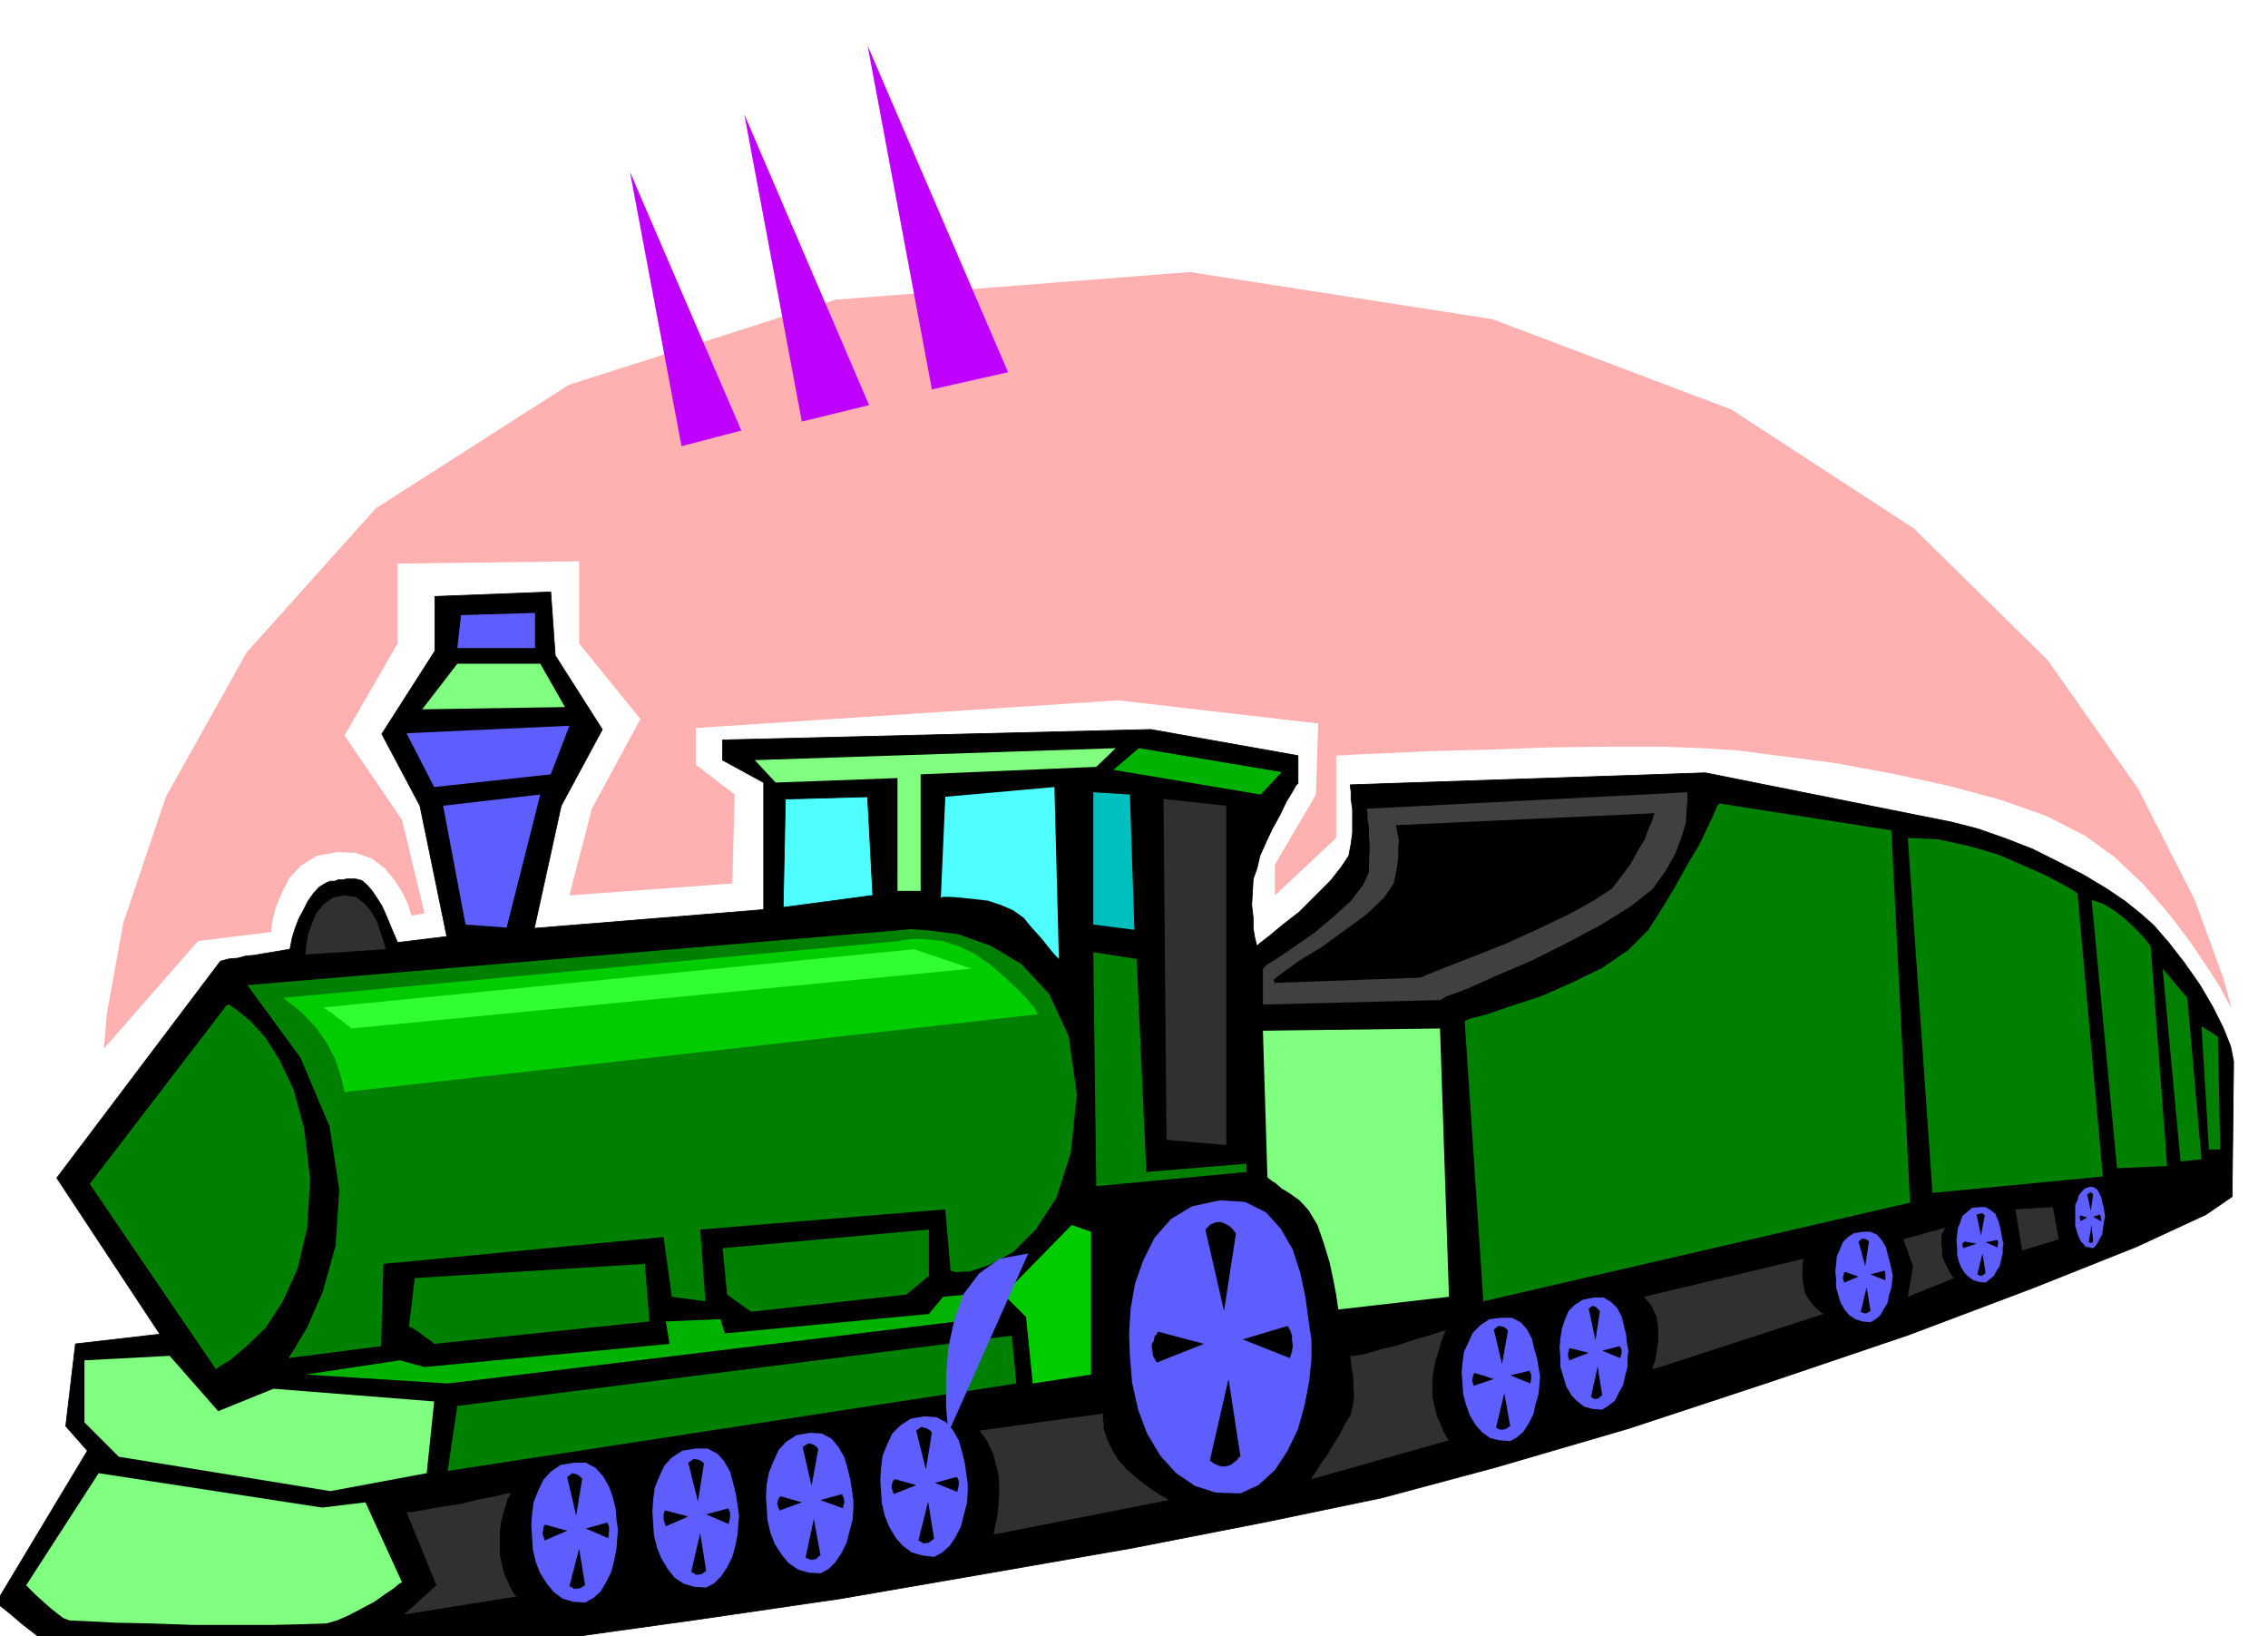<svg xmlns="http://www.w3.org/2000/svg" width="490.455" height="353.743" fill-rule="evenodd" stroke-linecap="round" preserveAspectRatio="none" viewBox="0 0 3035 2189"><style>.pen0{stroke:#000;stroke-width:1;stroke-linejoin:round}.brush1{fill:#000}.brush2{fill:#4fffff}.pen1{stroke:none}.brush4{fill:#303030}.brush5{fill:green}.brush6{fill:#80ff80}.brush7{fill:#00b300}.brush8{fill:#0c0}.brush10{fill:#5e5eff}</style><path d="m-5 2144 122-203-29-33 13-110 113-13-138-209 219-290 11-3 12-1 11-3 12-1 11-2 12-2 12-2 12-2 3-15 4-13 5-13 6-11 6-12 7-10 8-9 10-6 5-2h6l5-2h6l5-1h12l8 2 7 6 7 8 6 9 7 11 5 11 5 12 5 12 6 14 66-8-36-175-51-96 71-111v-73l155-6 6 85 63 99-55 102-36 164 307-25v-170l-55-30v-27l573-14 197 35v37l-3 3-5 9-8 13-8 17-10 18-9 19-8 18-4 17-5 14-1 18-1 17 2 17v14l2 12 2 8 1 4 4-4 13-10 18-15 22-17 21-21 20-20 15-19 10-15 3-16 2-15v-31l-2-14v-10l-1-7v-2l475-16 330 66 35 9 37 13 36 14 36 18 33 17 30 18 25 17 20 16 18 16 20 23 21 27 21 30 17 29 14 28 10 25 4 20-2 181-35 24-93 43-138 55-167 63-186 63-188 62-178 52-153 41-154 32-179 35-195 34-197 34-192 28-172 24-144 16-103 8-31-2-53-1-69-1h-74l-75-1-64-1-48-2-22-1-9-5-11-7-14-11-13-10-14-12-11-9-8-6-2-2z" class="pen0 brush1"/><path d="m1051 1069 110-3 7 132-120 16 3-145z" class="pen0 brush2"/><path d="m1265 1066-6 135 3-1h10l14 1 18 2 18 2 18 6 16 7 14 10 8 10 9 10 8 9 7 9 5 6 5 6 3 3 2 2-6-230-146 13z" class="pen1 brush2"/><path d="M1463 1060v177l55 7-6-181-49-3z" class="pen1" style="fill:#00bfbf"/><path d="m1557 1069 4 456 80 7v-454l-84-9z" class="pen1 brush4"/><path d="m331 1318 879-74 9-1 26 2 37 5 43 15 42 25 37 40 26 56 11 78-8 78-19 60-28 43-30 30-31 17-27 9-19 1-7-2-7-82-328 27 7 96-45-6-11-80-375 36-3 110-124 16 7-11 18-30 21-48 17-61 5-75-13-85-39-92-71-97z" class="pen1 brush5"/><path d="m120 1584 184-240 4 1 11 8 16 13 20 22 19 30 19 40 14 52 8 67-4 66-13 55-20 44-23 35-25 24-21 18-15 9-5 4-169-248zm1343-310 58 9 13 285 134-11v11l-201 19-4-313z" class="pen1 brush5"/><path d="m113 1820 114-6 65 74 74-30 215 17-10 96-129 24-283-46-46-46v-83zm-78 301 97-150 299 46 58-7 49 107-4 2-7 6-12 8-14 10-17 9-17 9-16 7-14 4-30 1-42 1H258l-56-2-48-1-39-2-22-1-8-3-8-6-10-8-9-8-10-9-7-7-5-5-1-1z" class="pen1 brush6"/><path d="m612 1881 742-94 6 64-761 117 13-87z" class="pen1 brush5"/><path d="m409 1839 126-19 33 9 328-31-5-30 73-3 6 19 273-26 19-23 32-3 36 30-731 89-190-12z" class="pen1 brush7"/><path d="m547 1777 8-67 308-19 6 77-288 30-2-2-4-3-6-4-5-4-7-5-5-3-4-2-1 2zm420-107 6 62 32 23 208-23 30-25v-62l-276 25z" class="pen1 brush5"/><path d="m1343 1732 91-93 26 9v191l-78 12-9-89-30-30z" class="pen1 brush8"/><path d="m1690 1296 5-5 16-10 22-15 26-18 26-22 23-21 16-21 8-17v-18l1-15-1-15v-12l-2-11v-8l-1-5v-1l429-22v11l-1 12-1 18-6 19-8 22-13 23-17 24-29 23-40 25-47 25-48 24-47 20-38 17-27 10-9 5-237 6v-48z" class="pen1" style="fill:#404040"/><path d="m1690 1379 237-3 12 359-148 17-1-6-2-14-4-21-5-23-8-26-8-23-12-20-12-13-14-10-10-6-8-7-5-3-6-5v-1l-6-195z" class="pen1 brush6"/><path d="m1269 1917-3-36v-38l3-40 8-37 12-34 21-28 28-20 38-7-107 240z" class="pen1 brush10"/><path d="m1960 1366 7-3 23-6 32-11 40-13 41-18 41-20 35-24 27-27 19-30 18-30 16-29 15-25 11-23 8-17 5-12 3-3 230 36 25 498-571 132-25-375zm593-245 33 475 228-22-34-379-6-4-14-8-23-12-29-13-35-15-38-11-41-9-41-2zm246 83 34 359 67-3-22-294-2-3-5-6-8-9-9-9-12-11-13-10-15-9-15-5zm95 92 24 258 28-3-19-216-33-39zm52 77 10 165h15l-3-151-22-14z" class="pen1 brush5"/><path d="m544 981 218-10-25 65-156 17-37-72z" class="pen1 brush10"/><path d="m565 949 47-61h111l33 58-191 3z" class="pen1 brush6"/><path d="m612 867 5-44 99-3v47H612zm-19 211 30 159 55 4 45-178-130 15zm919 736-1-31 2-32 6-34 11-31 15-30 22-25 28-17 37-8 34 2 28 14 20 22 16 28 10 31 7 33 4 30 4 27v25l-3 30-6 31-9 33-14 29-17 26-22 20-24 11-33-1-28-9-25-17-21-23-18-30-12-32-8-36-3-36z" class="pen1 brush10"/><path d="m1613 1645 25 109 16-104-2-2-2-3-4-4-5-3-7-3h-6l-8 3-7 7zm-65 178 63-25-60-16h-2l-1 3-3 3-1 6-3 5 1 8 1 7 5 9zm71 131 25-109 16 104h-2l-2 4-4 3-5 4-7 2h-6l-8-3-7-5zm107-137-63-25 60-18 2 3 2 4 2 6v6l1 7-1 8-3 9z" class="pen1 brush1"/><path d="m1179 1995-1-15 1-16 2-16 6-15 7-15 11-11 14-9 18-3 16 1 13 7 9 10 8 14 4 14 4 16 2 14 2 14v11l-1 15-4 15-4 16-7 14-8 12-10 9-11 6-16-2-14-4-12-9-9-10-9-15-6-15-4-17-1-16z" class="pen1 brush10"/><path d="m1226 1914 13 52 8-49-2-3-5-3-7-2-7 5zm-30 85 30-12-28-8-2 1-2 4-1 6 3 9zm33 62 13-52 8 50-2 1-5 4-7 1-7-4zm52-65-30-12 29-8 1 1 2 4v6l-2 9z" class="pen1 brush1"/><path d="m1957 1850-1-13 1-13 2-15 6-13 6-13 10-10 12-8 16-2h14l12 6 8 9 7 13 3 13 4 14 2 12 2 12-1 10-1 13-4 13-3 14-6 12-7 11-9 8-9 5-15-1-12-3-11-8-8-9-8-13-5-14-4-15-1-15z" class="pen1 brush10"/><path d="m1999 1779 11 46 8-45-2-2-4-3-7-1-6 5zm-27 75 27-9-25-8-2 1-1 4-1 5 2 7zm30 56 11-46 8 44-2 1-4 3-7 1-6-3zm46-59-27-11 26-6v1l2 4v5l-1 7z" class="pen1 brush1"/><path d="m2088 1815-1-12 1-12 2-13 4-12 5-12 8-8 11-7 15-3h13l10 6 8 8 6 11 3 12 3 12 1 11 2 11-1 9v12l-3 12-3 13-6 11-5 10-9 7-8 5-13-1-11-3-9-7-8-8-7-12-4-13-4-14v-13z" class="pen1 brush10"/><path d="m2126 1751 9 42 6-39-2-2-3-3-5-2-5 4zm-26 69 26-10-24-6h-2l-1 4-1 5 2 7zm29 49 9-41 6 39-2 1-3 3-5 1-5-3zm39-52-24-10 24-6v1l2 4v5l-2 6z" class="pen1 brush1"/><path d="m2457 1711-1-10 1-9 1-11 4-9 4-10 7-7 8-5 12-2h10l9 4 6 7 6 10 2 9 3 11 2 9 2 9-1 7-1 9-3 9-2 11-5 8-5 9-6 5-7 4-11-1-9-3-8-5-6-7-6-10-3-10-3-11v-11z" class="pen1 brush10"/><path d="m2487 1661 9 33 5-33-2-2-2-1-5-1-5 4zm-19 55 19-8-17-6h-2l-1 4-1 4 2 6zm22 39 8-33 5 32-2 1-3 2h-4l-4-2zm33-42-20-8 19-5 1 4v9z" class="pen1 brush1"/><path d="m2619 1669-1-9 1-8 1-9 3-7 3-9 7-6 6-5 10-1h8l7 4 6 5 4 9 2 7 2 9 1 7 2 8-1 6v7l-2 8-2 9-4 6-4 7-6 5-5 4-9-1-7-2-7-5-5-5-5-8-3-8-2-9v-9z" class="pen1 brush10"/><path d="m2645 1625 6 28 5-27-4-3-7 2zm-18 45 18-6-16-3-3 3 1 6zm19 35 7-28 4 26-1 1-2 2-4 1-4-2zm27-36-16-7 16-3 1 3-1 7z" class="pen1 brush1"/><path d="M2777 1633v-21l3-6 2-7 4-5 4-4 6-2h5l5 3 3 5 3 6 1 6 2 7 1 6 1 7-1 4-1 6-1 7-1 7-3 5-3 6-3 4-3 3-10-2-7-8-3-7-2-6-2-7v-7z" class="pen1 brush10"/><path d="m2793 1598 5 22 3-22-3-3-5 3zm-9 36 9-5-9-3-1 2 1 6zm11 28 4-23 2 22-2 2-4-1zm17-28-11-6 9-3 1 2 1 7z" class="pen1 brush1"/><path d="m1026 2017-1-15 1-16 3-16 6-15 7-15 10-11 14-9 18-3 16 1 13 7 9 11 8 14 4 14 4 16 2 14 2 13v11l-1 15-4 15-4 16-7 14-8 12-9 9-11 6-16-1-14-4-13-9-9-11-9-14-6-15-4-17-1-17z" class="pen1 brush10"/><path d="m1074 1936 12 52 9-49-2-3-4-3-7-2-8 5zm-31 85 30-11-28-8-2 1-2 4-1 5 3 9zm35 63 11-52 9 49-2 1-4 4-7 1-7-3zm50-66-30-11 29-8v1l2 4 1 5-2 9z" class="pen1 brush1"/><path d="m874 2037-1-15 1-15 2-16 6-15 7-15 10-11 14-9 18-3h16l13 7 9 10 8 14 4 15 4 16 2 14 2 14-1 11-1 14-3 15-4 15-7 14-8 12-9 9-11 6-16-1-14-4-12-8-9-11-9-15-6-15-4-17-1-16z" class="pen1 brush10"/><path d="m921 1957 13 52 8-51-2-2-5-3-7-1-7 5zm-30 85 30-13-30-8-2 1-1 5v6l3 9zm34 61 12-52 8 51-2 1-4 3-7 1-7-4zm50-64-30-13 30-8v1l2 5v6l-2 9z" class="pen1 brush1"/><path d="m712 2056-1-15 1-15 2-16 6-15 7-15 10-11 13-9 18-3h16l13 7 10 11 8 14 5 14 4 16 1 14 2 14-1 11-1 14-3 15-4 16-7 14-7 12-10 9-11 6-16-1-14-4-12-9-9-11-9-14-6-15-4-17-1-17z" class="pen1 brush10"/><path d="m759 1976 12 52 8-49-2-3-4-3-7-2-7 5zm-30 85 30-13-29-8-2 1-1 5-1 6 3 9zm33 61 13-50 8 49-2 1-5 3-7 1-7-4zm52-64-30-13 29-8v1l2 5v6l-1 9z" class="pen1 brush1"/><path d="M1201 1192v-151l-163 6-28-30 483-16-26 25-235 10v156h-31z" class="pen1 brush6"/><path d="m379 1335 825-76 2-1 8-1 12-1 17 1 18 2 22 7 21 10 23 16 18 16 15 14 11 11 8 9 5 6 3 5 1 3 1 1-928 104-1-4-2-10-4-14-6-17-11-21-14-20-20-21-24-19z" class="pen1 brush8"/><path d="m431 1348 792-78 77 26-830 80-2-2-4-3-6-5-6-4-7-6-6-4-6-4h-2z" class="pen1" style="fill:#30ff30"/><path d="M409 1277v-4l1-9 2-13 5-14 6-15 10-12 12-9 16-3 15 2 12 9 9 11 8 14 4 13 4 11 2 8 1 4-107 7zm135 746 40 98-43 39 150-24-2-2-2-3-4-7-3-7-5-11-3-11-3-15v-32l2-13 3-12 3-9 2-8 3-5 2-3h1-7l-15 4-22 4-24 6-26 4-23 4-17 3h-7zm767-109 2 3 3 4 5 7 3 7 5 10 3 12 4 14 1 14v15l-1 13-1 13-2 10-2 9-1 5v3l234-46-3-2-7-4-11-7-11-8-13-10-12-11-10-11-7-11-6-12-4-10-3-9v-7l-1-7v-7h1l-166 23zm496-100v2l1 6 1 9 2 12v12l1 14-2 13-3 12-7 11-7 14-9 14-8 14-9 12-6 10-5 7-1 3 184-52-2-2-2-4-4-7-3-8-5-11-3-12-3-13v-26l2-14 3-13 4-12 3-11 3-8 2-5 2-1-6 1-15 5-21 6-24 8-25 6-20 6-14 2h-4zm393-79 214-51-1 2-1 8v19l2 9 1 7 4 7 4 6 5 6 8 7 4 3-228 74v-4l3-8 2-12 2-14v-16l-2-16-7-15-10-12zm347-77 13 36-7 41 62-25-3-3-4-7-3-6-3-6-3-7v-8l-1-9v-12l2-3 3-6 2-1-58 16zm150-40 9 55 49-15-8-43-50 3z" class="pen1 brush4"/><path d="m1706 1315-2-4 13-10 22-16 30-18 30-22 30-22 23-22 13-19 4-19 2-15v-13l1-11-2-9-1-6-1-4v-1l347-16-2 2-2 8-5 11-5 14-9 15-10 18-12 16-13 17-23 15-34 19-42 20-44 20-43 17-36 14-25 10-9 4-195 7z" class="pen1 brush1"/><path d="m1490 1030 34-29 191 32-28 30-197-33z" class="pen1 brush7"/><path d="m139 1403 126-144 98-12v-5l2-12 4-16 8-19 10-20 16-17 21-13 27-5 25 1 22 8 17 13 14 17 10 16 7 15 3 10 2 5 17-3-30-125-77-113 71-123V754l243-3v110l82 101-65 120-30 116 218-16 3-119-52-40v-49l565-37 268 31-3 95-55 94v41l82-77v-110l16-1 44-2 64-3 79-2 82-3 80-1h71l53 2 48 3 62 8 69 9 76 14 74 16 71 19 62 22 51 26 40 29 38 36 33 38 29 38 23 34 18 28 10 19 5 8-11-40-38-104-76-149-121-172-179-176-244-159-320-121-405-63-474 37-357 114-258 165-173 193-108 193-57 169-22 121-4 47z" class="pen1" style="fill:#ffb0b0"/><path d="m843 230 69 367 80-21-149-346zm153-77 77 411 90-22-167-389zm165-92 86 460 102-23-188-437z" class="pen1" style="fill:#bf00ff"/></svg>
